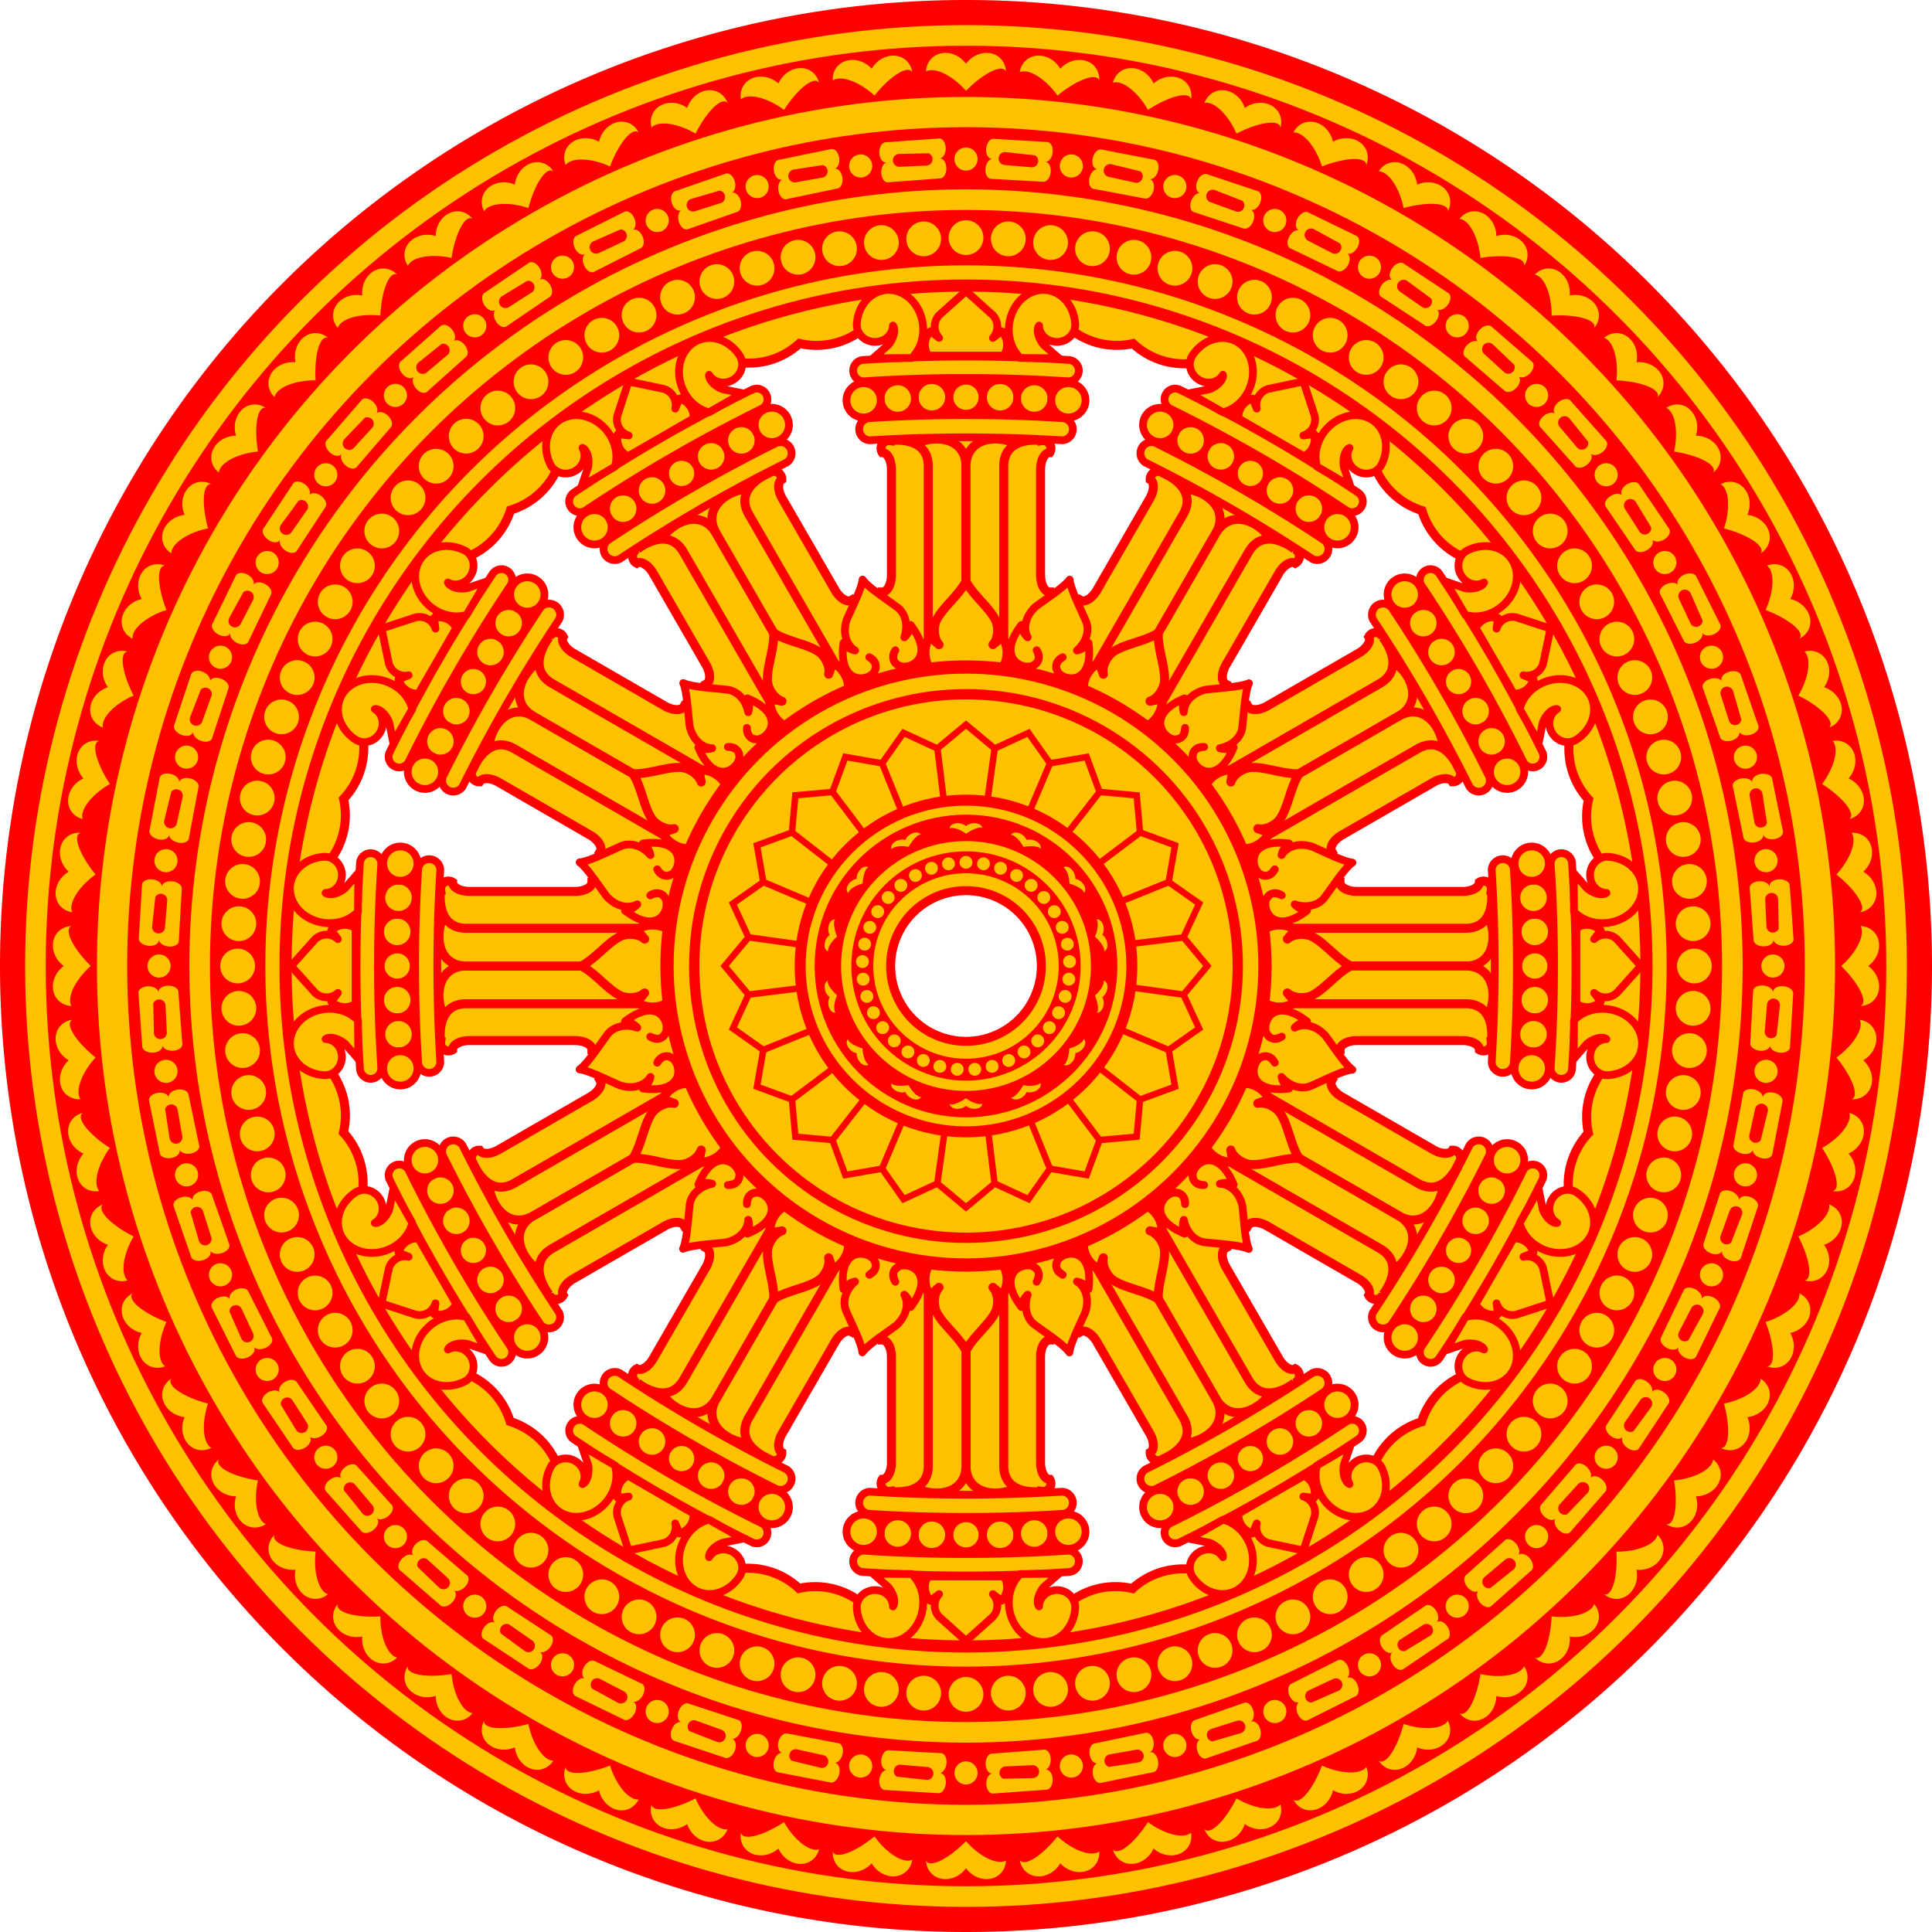 <svg width="1500" height="1500" viewBox="-750 -750 1500 1500" version="1.1" xmlns="http://www.w3.org/2000/svg" xmlns:xlink="http://www.w3.org/1999/xlink"><path d="M.01 750a750 750 0 1 0-.02 0ZM-.01 525a525 525 0 1 1 .02 0ZM.01 242a242 242 0 1 0-.02 0ZM-.01 55a55 55 0 1 1 .02 0Z" fill="#F00"/><g fill="none" stroke="#FFC100"><circle r="67" stroke-width="10"/><circle r="93" stroke-width="8"/><circle r="121" stroke-width="7"/><circle r="170" stroke-width="74"/><circle r="221" stroke-width="12"/><circle r="538.5" stroke-width="11"/><circle r="595" stroke-width="16"/><circle r="663" stroke-width="23.5"/><circle r="722.5" stroke-width="16"/></g><g fill="#FFC100"><g id="layer1x3"><g id="layer1" stroke="#F00" stroke-width="7"><g stroke="none"><path d="M-73 461V418H73v43H44v29H-44V461Z" fill="#F00"/><path d="M-15 418V393H15v25Z"/></g><path d="M263.55 456.48A527.1 527.1 0 0 1 0 527.1V491.17H84.53a58 58 0 0 1 44.75-7.82 58 58 0 0 1 44.55-15.02l71.76-42.96Z"/><g id="column"><path d="M0 290v98c0 20.7 21.5 25.6 39 17.5V244Z"/><path d="M29.3 240V388c0 18 16.4 21.4 29.7 19.9a6.1 6.1 0 0 0 6-9.3 7.1 13 0 0 1-7.1-13V303.4a7.1 13 0 0 1 7.1-13v-10Z"/></g><use xlink:href="#column" transform="scale(-1,1)"/></g><use xlink:href="#layer1" transform="rotate(30)"/><use xlink:href="#layer1" transform="rotate(60)"/></g><use xlink:href="#layer1x3" transform="rotate(90)"/><use xlink:href="#layer1x3" transform="rotate(180)"/><use xlink:href="#layer1x3" transform="rotate(270)"/><g id="half"><g id="quarter"><g id="twelfth"><g stroke="#F00" stroke-width="6" stroke-linejoin="round"><path d="M-21.47 233.21a234 234 0 0 0 42.94 0 26.22 12.94 0 0 0-11 17.79c-16.03-17.89 33.89-25.86 16.47 15.93a15 15 0 0 0-7.15-8.02 19.5 24.6 50.3 0 1 .07 24.74C13.8 291.33 2.48 303.9-.11 310.59c-2.37-6.69-13.69-19.26-19.75-26.94a19.5 24.6 50.3 0 1 .07-24.74 15 15 0 0 0-7.15 8.02C-44.36 225.14 5.56 233.11-10.47 251a26.22 12.94 0 0 0-11-17.79Z" transform="rotate(15)"/><path d="M-75.62 425.3a8.63 8.63 0 0 1 .87-17.15 1200 1200 0 0 0 149.5 0 8.63 8.63 0 0 1 .87 17.15 1200 1200 0 0 1-151.24 0Zm-3.61 45.25a8.3 8.3 0 0 1-.15-16.6 1200 1200 0 0 0 158.76 0 8.3 8.3 0 0 1-.15 16.6 1200 1200 0 0 1-158.46 0ZM0 524-20.77 505.37a13 13 0 0 1-.13-17.7l-6.6 5.16a15 15 0 0 1-1.87-18.9H29.37a15 15 0 0 1-1.87 18.9l-6.6-5.16a13 13 0 0 1-.13 17.7Z"/><g stroke-width="7"><path d="M0 298.55c-5.5-10.45-17-19.4-22.12-28.53a8.17 13.26 0 0 1 1.18-20.5l-7.16 6.16a15 18.64 0 0 1-.67-23.7 233.76 233.76 0 0 0 57.54 0 15 18.64 0 0 1-.67 23.7l-7.16-6.16a8.17 13.26 0 0 1 1.18 20.5C17 279.15 5.5 288.1 0 298.55Z"/><circle id="c13_3" cy="441.6" r="13.3"/></g><g id="halfSeg"><path d="M72.14 471.85l-11.8 10.33a6.02 11.35 30 0 0-3.62 15.03.01.01 0 0 0 .02 0 11.97 11.15 5 0 1 28.04.81A25.7 29.7-8 1 1 42.2 472.05Z"/><use xlink:href="#c13_3" x="26.5"/><use xlink:href="#c13_3" x="53" y="-1"/><use xlink:href="#c13_3" x="79.5" y="-2.4"/></g><use xlink:href="#halfSeg" transform="scale(-1,1)"/></g><g id="s3x3"><circle id="s3" cy="565.5" r="13.5"/><use xlink:href="#s3" transform="rotate(3.33)"/><use xlink:href="#s3" transform="rotate(6.67)"/></g><use xlink:href="#s3x3" transform="rotate(10)"/><use xlink:href="#s3x3" transform="rotate(20)"/><path id="s4" d="M17.4 130 22.2 168.9 0 187.4 -22.2 168.9" fill="none" stroke="#F00" stroke-width="5"/><use xlink:href="#s4" transform="rotate(15)"/></g><use xlink:href="#twelfth" transform="rotate(30)"/><use xlink:href="#twelfth" transform="rotate(60)"/><g id="twentieth"><path id="s1" d="M0 679.5a28.6 12.9 45 0 0 31 15 16.2 18.6-45 0 1-31 6 16.2 18.6 45 0 1-31-6 32 10-45 0 0 31-15Z"/><use xlink:href="#s1" transform="rotate(6)"/><use xlink:href="#s1" transform="rotate(12)"/></g><use xlink:href="#twentieth" transform="rotate(18)"/><use xlink:href="#twentieth" transform="rotate(36)"/><use xlink:href="#twentieth" transform="rotate(54)"/><use xlink:href="#twentieth" transform="rotate(72)"/><g id="sixteenth"><g id="s2"><circle id="r9" cy="626.5" r="9"/><path d="M21 642.5a5 7.75 0 0 1-.5-15.5 5 7.75 0 0 1-.5-15.5l40-3A5 7.75 0 0 1 61.5 624 5 7.75 0 0 1 63 639.5Zm9-21a5 5 0 0 0-1 9.5l23-.5a4.5 4.5 0 0 0-.5-10Z"/></g><use xlink:href="#s2" transform="rotate(7.5)"/><use xlink:href="#s2" transform="rotate(15)"/></g><use xlink:href="#sixteenth" transform="rotate(22.5)"/><use xlink:href="#sixteenth" transform="rotate(45)"/><use xlink:href="#sixteenth" transform="rotate(67.5)"/></g><use xlink:href="#quarter" transform="rotate(90)"/><g id="sltx3"><use id="s1t" xlink:href="#s1" transform="matrix(.41,0,0,.28,0,-87.6)"/><use xlink:href="#s1t" transform="rotate(25.71)"/><use xlink:href="#s1t" transform="rotate(51.43)"/></g><use xlink:href="#sltx3" transform="rotate(77.14)"/><use xlink:href="#s1t" transform="rotate(154.29)"/></g><use xlink:href="#half" transform="rotate(180)"/><circle id="c5" cy="-80.5" r="5"/><g id="c5x18"><g id="c5x6"><g id="c5x3"><use xlink:href="#c5" transform="rotate(9.73)"/><use xlink:href="#c5" transform="rotate(19.46)"/><use xlink:href="#c5" transform="rotate(29.19)"/></g><use xlink:href="#c5x3" transform="rotate(29.19)"/></g><use xlink:href="#c5x6" transform="rotate(58.38)"/><use xlink:href="#c5x6" transform="rotate(116.76)"/></g><use xlink:href="#c5x18" transform="scale(-1,1)"/></g></svg>